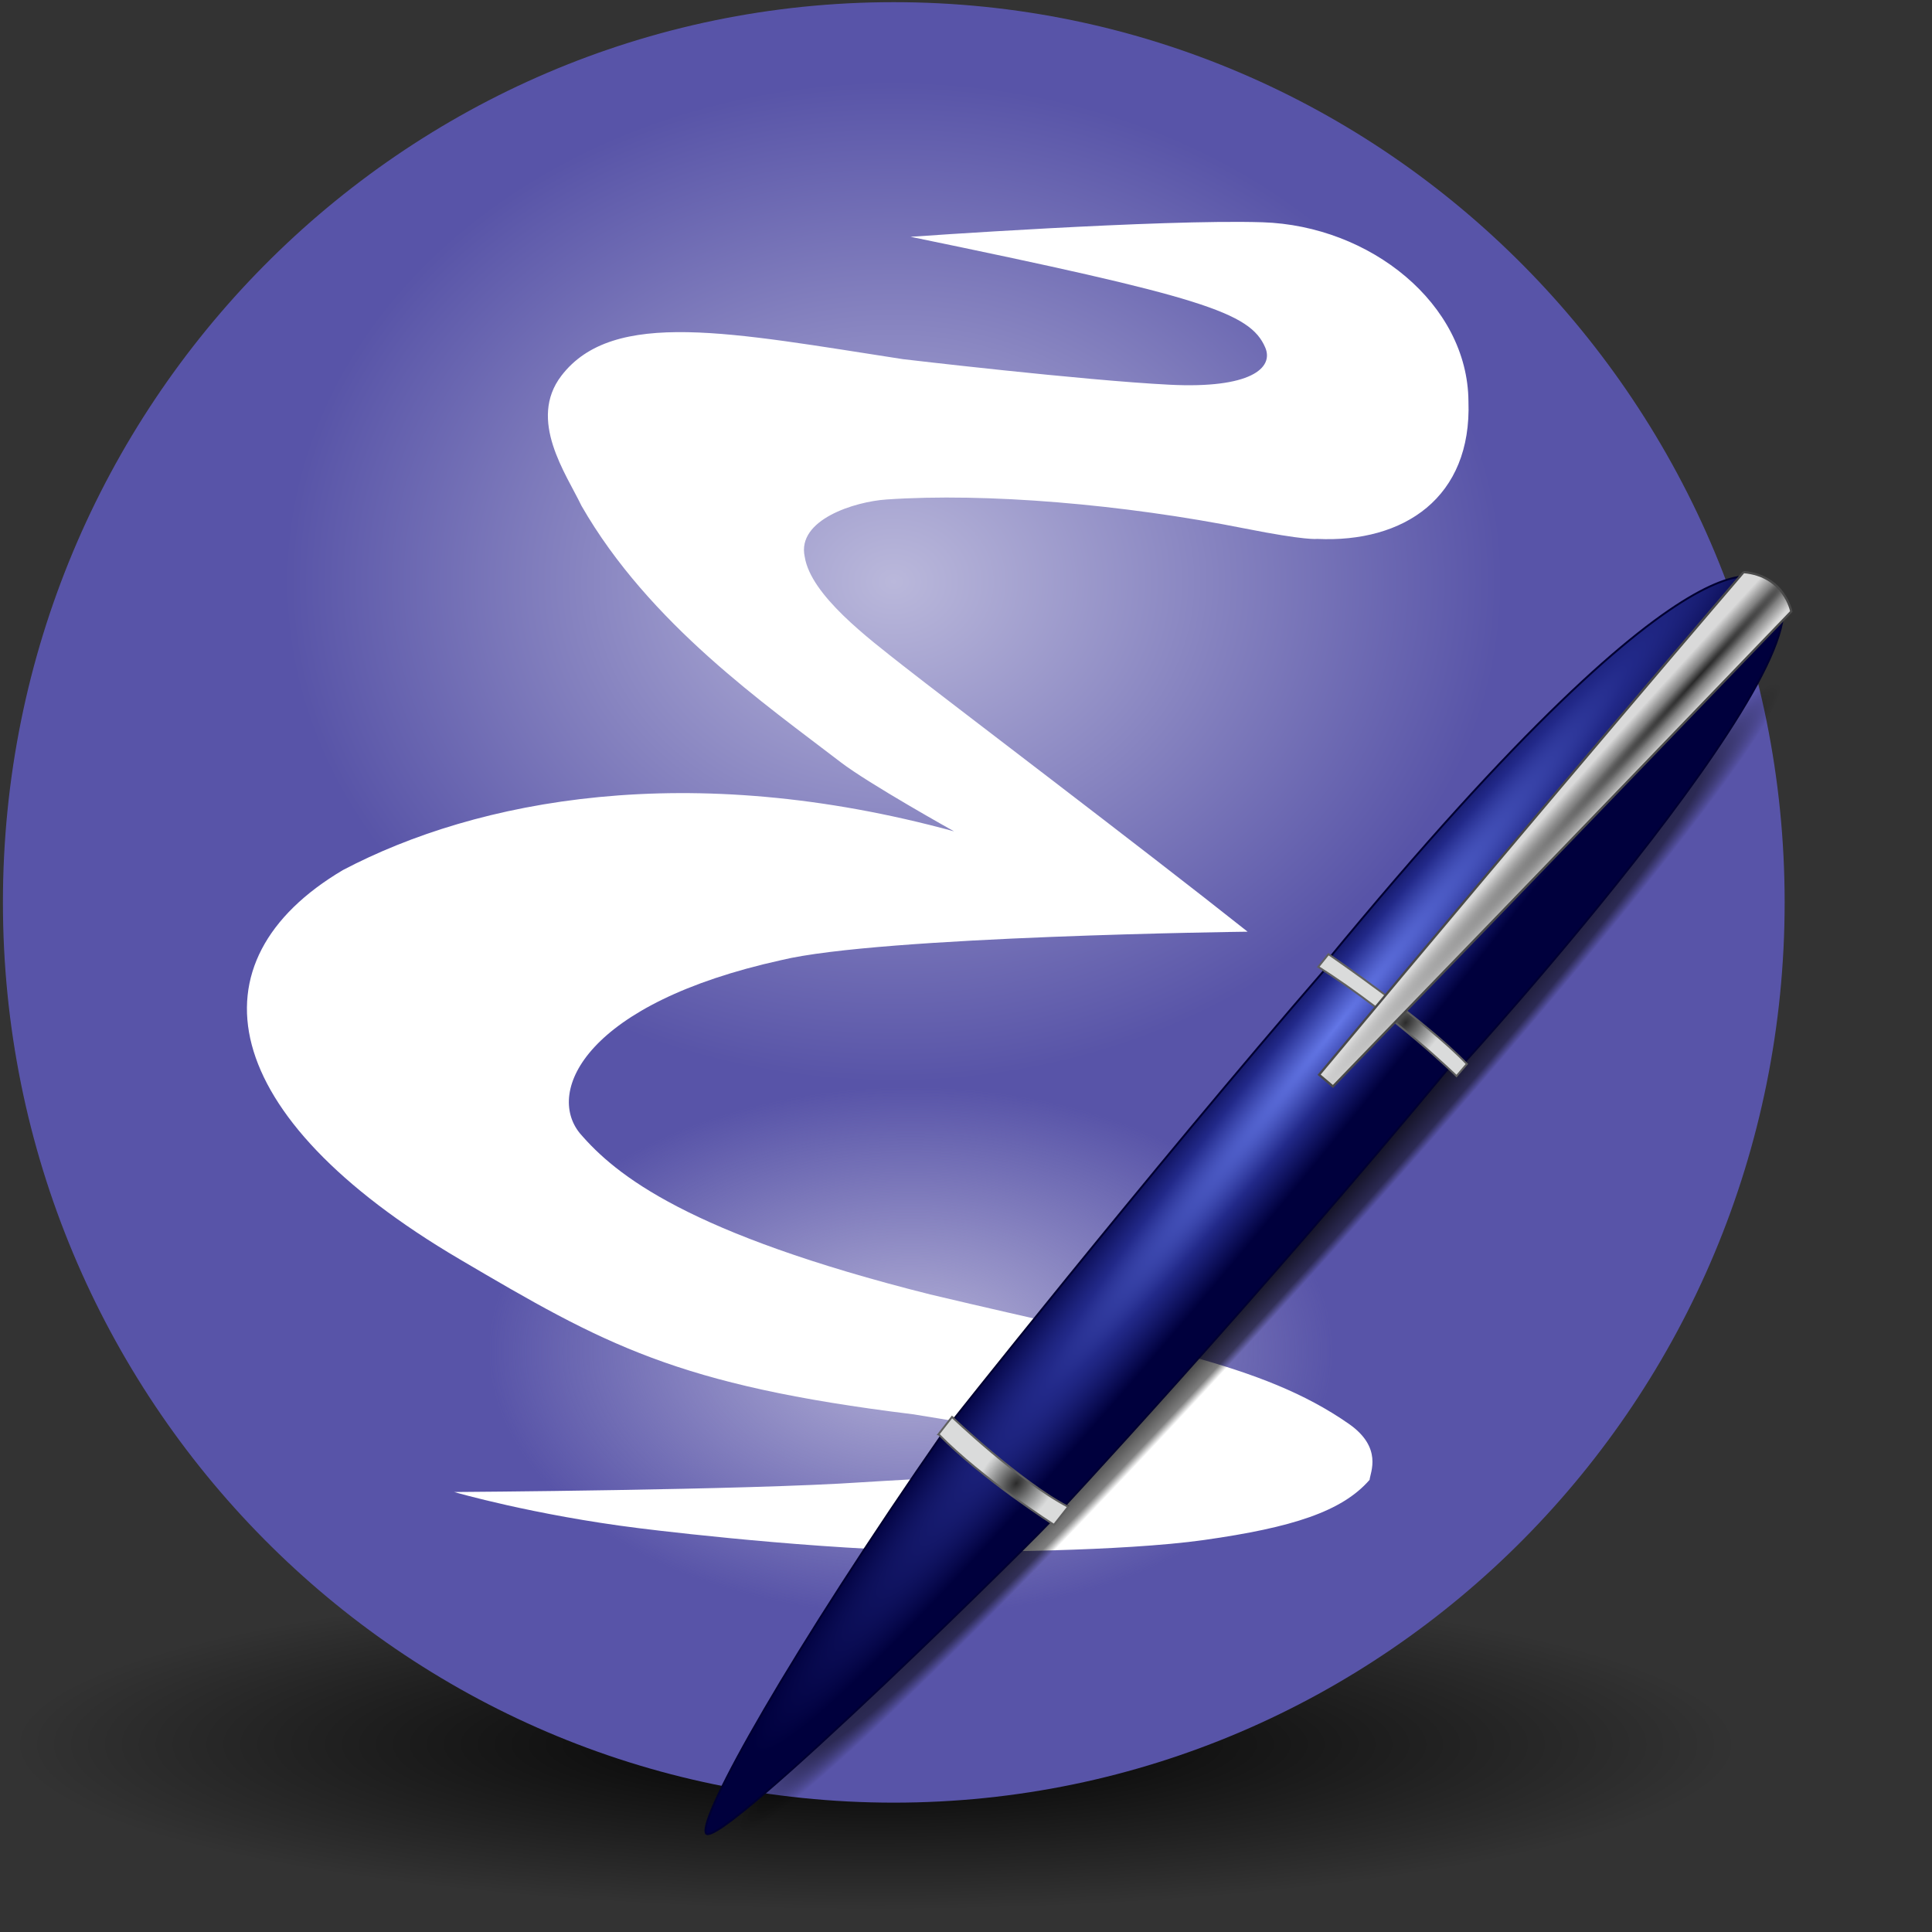 <svg xmlns="http://www.w3.org/2000/svg" xmlns:xlink="http://www.w3.org/1999/xlink" version="1" width="48" height="48" viewBox="0.171 0.201 512 512"><rect x="0.171" y="0.201" width="512" height="512" fill="#333333" stroke="none"/><defs><linearGradient id="i"><stop offset="0" stop-color="#6376e6"/><stop offset=".501" stop-color="#222989"/><stop offset="1" stop-color="#00003d"/></linearGradient><linearGradient id="h"><stop offset="0"/><stop offset=".848" stop-opacity=".498"/><stop offset="1" stop-opacity="0"/></linearGradient><linearGradient id="g"><stop offset="0"/><stop offset="1" stop-opacity="0"/></linearGradient><linearGradient id="f"><stop offset="0"/><stop offset="1" stop-opacity="0"/></linearGradient><linearGradient id="e"><stop offset="0" stop-color="#282828"/><stop offset=".393" stop-color="gray"/><stop offset="1" stop-color="#d9d9d9"/></linearGradient><linearGradient id="d"><stop offset="0" stop-color="#2b2b2b"/><stop offset=".5" stop-color="#828383"/><stop offset="1" stop-color="#dadbdb"/></linearGradient><linearGradient id="c"><stop offset="0" stop-color="#b6b3d8"/><stop offset="1" stop-color="#b6b3d8" stop-opacity="0"/></linearGradient><linearGradient id="b"><stop offset="0"/><stop offset="1" stop-opacity="0"/></linearGradient><linearGradient id="a"><stop offset="0" stop-color="#bab8db"/><stop offset="1" stop-color="#5955a9" stop-opacity=".992"/></linearGradient><radialGradient cx="20.952" cy="-108.969" r="266.765" fx="20.952" fy="-108.969" id="k" xlink:href="#a" gradientUnits="userSpaceOnUse" gradientTransform="matrix(.682 0 0 .591 -3.852 -28.935)"/><radialGradient cx="233.888" cy="471.262" r="170.494" fx="233.888" fy="471.262" id="j" xlink:href="#b" gradientUnits="userSpaceOnUse" gradientTransform="matrix(1 0 0 .185 0 383.885)"/><radialGradient cx="299.701" cy="371.764" r="76.696" fx="299.701" fy="371.764" id="l" xlink:href="#c" gradientUnits="userSpaceOnUse" gradientTransform="matrix(1 0 0 .912 0 32.655)"/><radialGradient cx="289.441" cy="390.452" r="17.677" fx="289.441" fy="390.452" id="o" xlink:href="#d" gradientUnits="userSpaceOnUse" gradientTransform="matrix(.415 .33 -.506 .636 346.953 49.48)"/><radialGradient cx="283.507" cy="382.148" r="17.677" fx="283.507" fy="382.148" id="p" xlink:href="#d" gradientUnits="userSpaceOnUse" gradientTransform="matrix(.415 .33 -.506 .636 448.41 -65.398)"/><radialGradient cx="418.456" cy="181.19" r="63.069" fx="418.456" fy="181.19" id="q" xlink:href="#e" gradientUnits="userSpaceOnUse" gradientTransform="matrix(-.066 -.06 1.687 -1.852 171.908 540.515)"/><radialGradient cx="284.467" cy="-158.178" r="110.297" fx="284.467" fy="-158.178" id="m" xlink:href="#h" gradientUnits="userSpaceOnUse" gradientTransform="matrix(-1.25 1.38 -.096 -.073 674.383 -70.59)"/><radialGradient cx="425.51" cy="356.623" r="143.342" fx="425.51" fy="356.623" id="n" xlink:href="#i" gradientUnits="userSpaceOnUse" gradientTransform="matrix(-.101 -.081 1.075 -1.34 13.843 784.793)"/></defs><path d="M404.382 471.262c.019 17.46-76.32 31.617-170.494 31.617-94.175 0-170.513-14.156-170.494-31.617-.02-17.461 76.319-31.618 170.494-31.618 94.174 0 170.513 14.157 170.494 31.618z" transform="matrix(1.343 0 0 1.393 -81.887 -193.706)" fill="url(#j)" stroke="#7b0000" stroke-width="0"/><path d="M277.197 7.985c0 157.045-119.435 284.354-266.766 284.354-147.33 0-266.765-127.31-266.765-284.354 0-157.044 119.435-284.354 266.765-284.354 147.33 0 266.766 127.31 266.766 284.354z" transform="matrix(.885 0 0 .839 227.802 232.65)" fill="url(#k)" stroke="#7b0000" stroke-width="0"/><path d="M376.398 371.764c.012 38.645-34.33 69.979-76.697 69.979-42.366 0-76.708-31.334-76.696-69.98-.012-38.644 34.33-69.978 76.696-69.978 42.367 0 76.709 31.334 76.697 69.979z" transform="matrix(1.459 0 0 1 -195.741 -13.474)" fill="url(#l)" stroke="#7b0000" stroke-width="0"/><path d="M120.527 395.602s21.008 6.1 48.972 9.587c11.325 1.412 54.413 6.348 87.45 6.218 0 0 40.235.046 62.445-3.109 23.239-3.301 36.405-7.514 43.732-15.922.19-2.004 3.536-8.539-5.497-14.84-23.094-16.11-52.95-20.52-110.94-34.293-64.128-16.122-83.292-31.561-92.866-42.734-9.077-11.198 1.704-34.454 53.376-45.863 26.163-6.366 123.603-7.536 123.603-7.536-27.955-22.195-80.437-61.93-91.165-70.381-9.409-7.411-24.57-18.785-26.2-28.949-2.199-9.893 13.375-14.657 21.62-15.207 26.566-1.832 62.843 1.283 95.09 7.696 16.208 3.223 19.054 2.748 19.054 2.748 23.086 1.1 41.041-10.993 40.125-36.46-.183-25.834-26.012-46.55-54.599-47.454-26.92-.852-93.258 3.848-93.258 3.848 77.318 15.94 89.958 20.007 93.99 29.314 2.383 5.497-3.978 10.962-25.283 9.894-23.195-1.162-70.722-6.779-70.722-6.779-45.255-6.962-76.769-13.558-90.51 4.397-8.977 11.73 1.282 26.017 5.313 34.445 17.956 31.33 49.004 52.826 68.707 67.974 7.413 5.7 30.048 18.322 30.048 18.322-70.356-19.238-126.42-8.428-161.965 10.26-40.857 24.185-33.868 64.997 30.964 103.152 38.292 22.536 57.358 33.362 120.055 41.06 36.648 5.843 42.108 8.234 41.83 11.284-.392 4.294-43.376 5.922-55.19 6.737-30.057 2.073-107.79 2.59-108.179 2.59z" fill="#fff" fill-rule="evenodd" stroke="#000" stroke-width="0"/><path d="M279.476 404.243c-.007-.004-7.446-4.112-16.804-11.401-8.082-6.285-13.538-12.214-13.544-12.22l-.122-.133 3.646-4.669.157-.205.169.197c.017.01 5.4 6.295 13.725 12.78 7.913 6.157 16.594 10.586 16.612 10.595l.229.117-3.911 5.026-.157-.087zm-16.542-11.737c8.545 6.656 15.469 10.644 16.589 11.275l3.372-4.334c-1.423-.743-9.253-4.919-16.453-10.521-7.504-5.845-12.637-11.533-13.614-12.645l-3.264 4.184c.849.905 6.01 6.32 13.37 12.041z" fill="#4d4d4d"/><path fill="url(#m)" stroke="#4a4a4a" stroke-width="0" d="M129.889 112.053h378.895v389.888H129.889z"/><path d="M279.42 402.43s53.226-57.104 105.325-119.984l2.276.702s108.049-118.413 81.62-128c0 0-13.215-26.17-116.859 99.757l-.199 1.89c-47.82 55.149-100.953 122.39-100.953 122.39C209.59 438.18 185.22 481.787 187.237 486c2.739 5.728 92.341-82.998 92.182-83.572z" fill="url(#n)" fill-rule="evenodd" stroke="#000030" stroke-width=".5"/><path d="M248.89 380.284c11.634 11.91 30.597 24.002 30.597 24.002l3.756-4.764c-12.868-6.725-30.78-23.818-30.78-23.818l-3.574 4.58z" fill="url(#o)" fill-rule="evenodd" stroke="#606060" stroke-width=".5"/><path d="M349.522 256.429c20.52 13.1 36.643 28.948 36.643 28.948l2.749-3.206c-10.945-11.58-36.686-29.1-36.686-29.1l-2.706 3.358z" fill="url(#p)" fill-rule="evenodd" stroke="#606060" stroke-width=".5"/><path d="M462.247 151.811c10.81.916 12.642 10.444 12.642 10.444-49.286 51.3-121.474 125.87-121.474 125.87l-3.664-3.114c63.576-76.219 112.496-133.2 112.496-133.2" fill="url(#q)" fill-rule="evenodd" stroke="#4a4a4a" stroke-width=".6"/></svg>